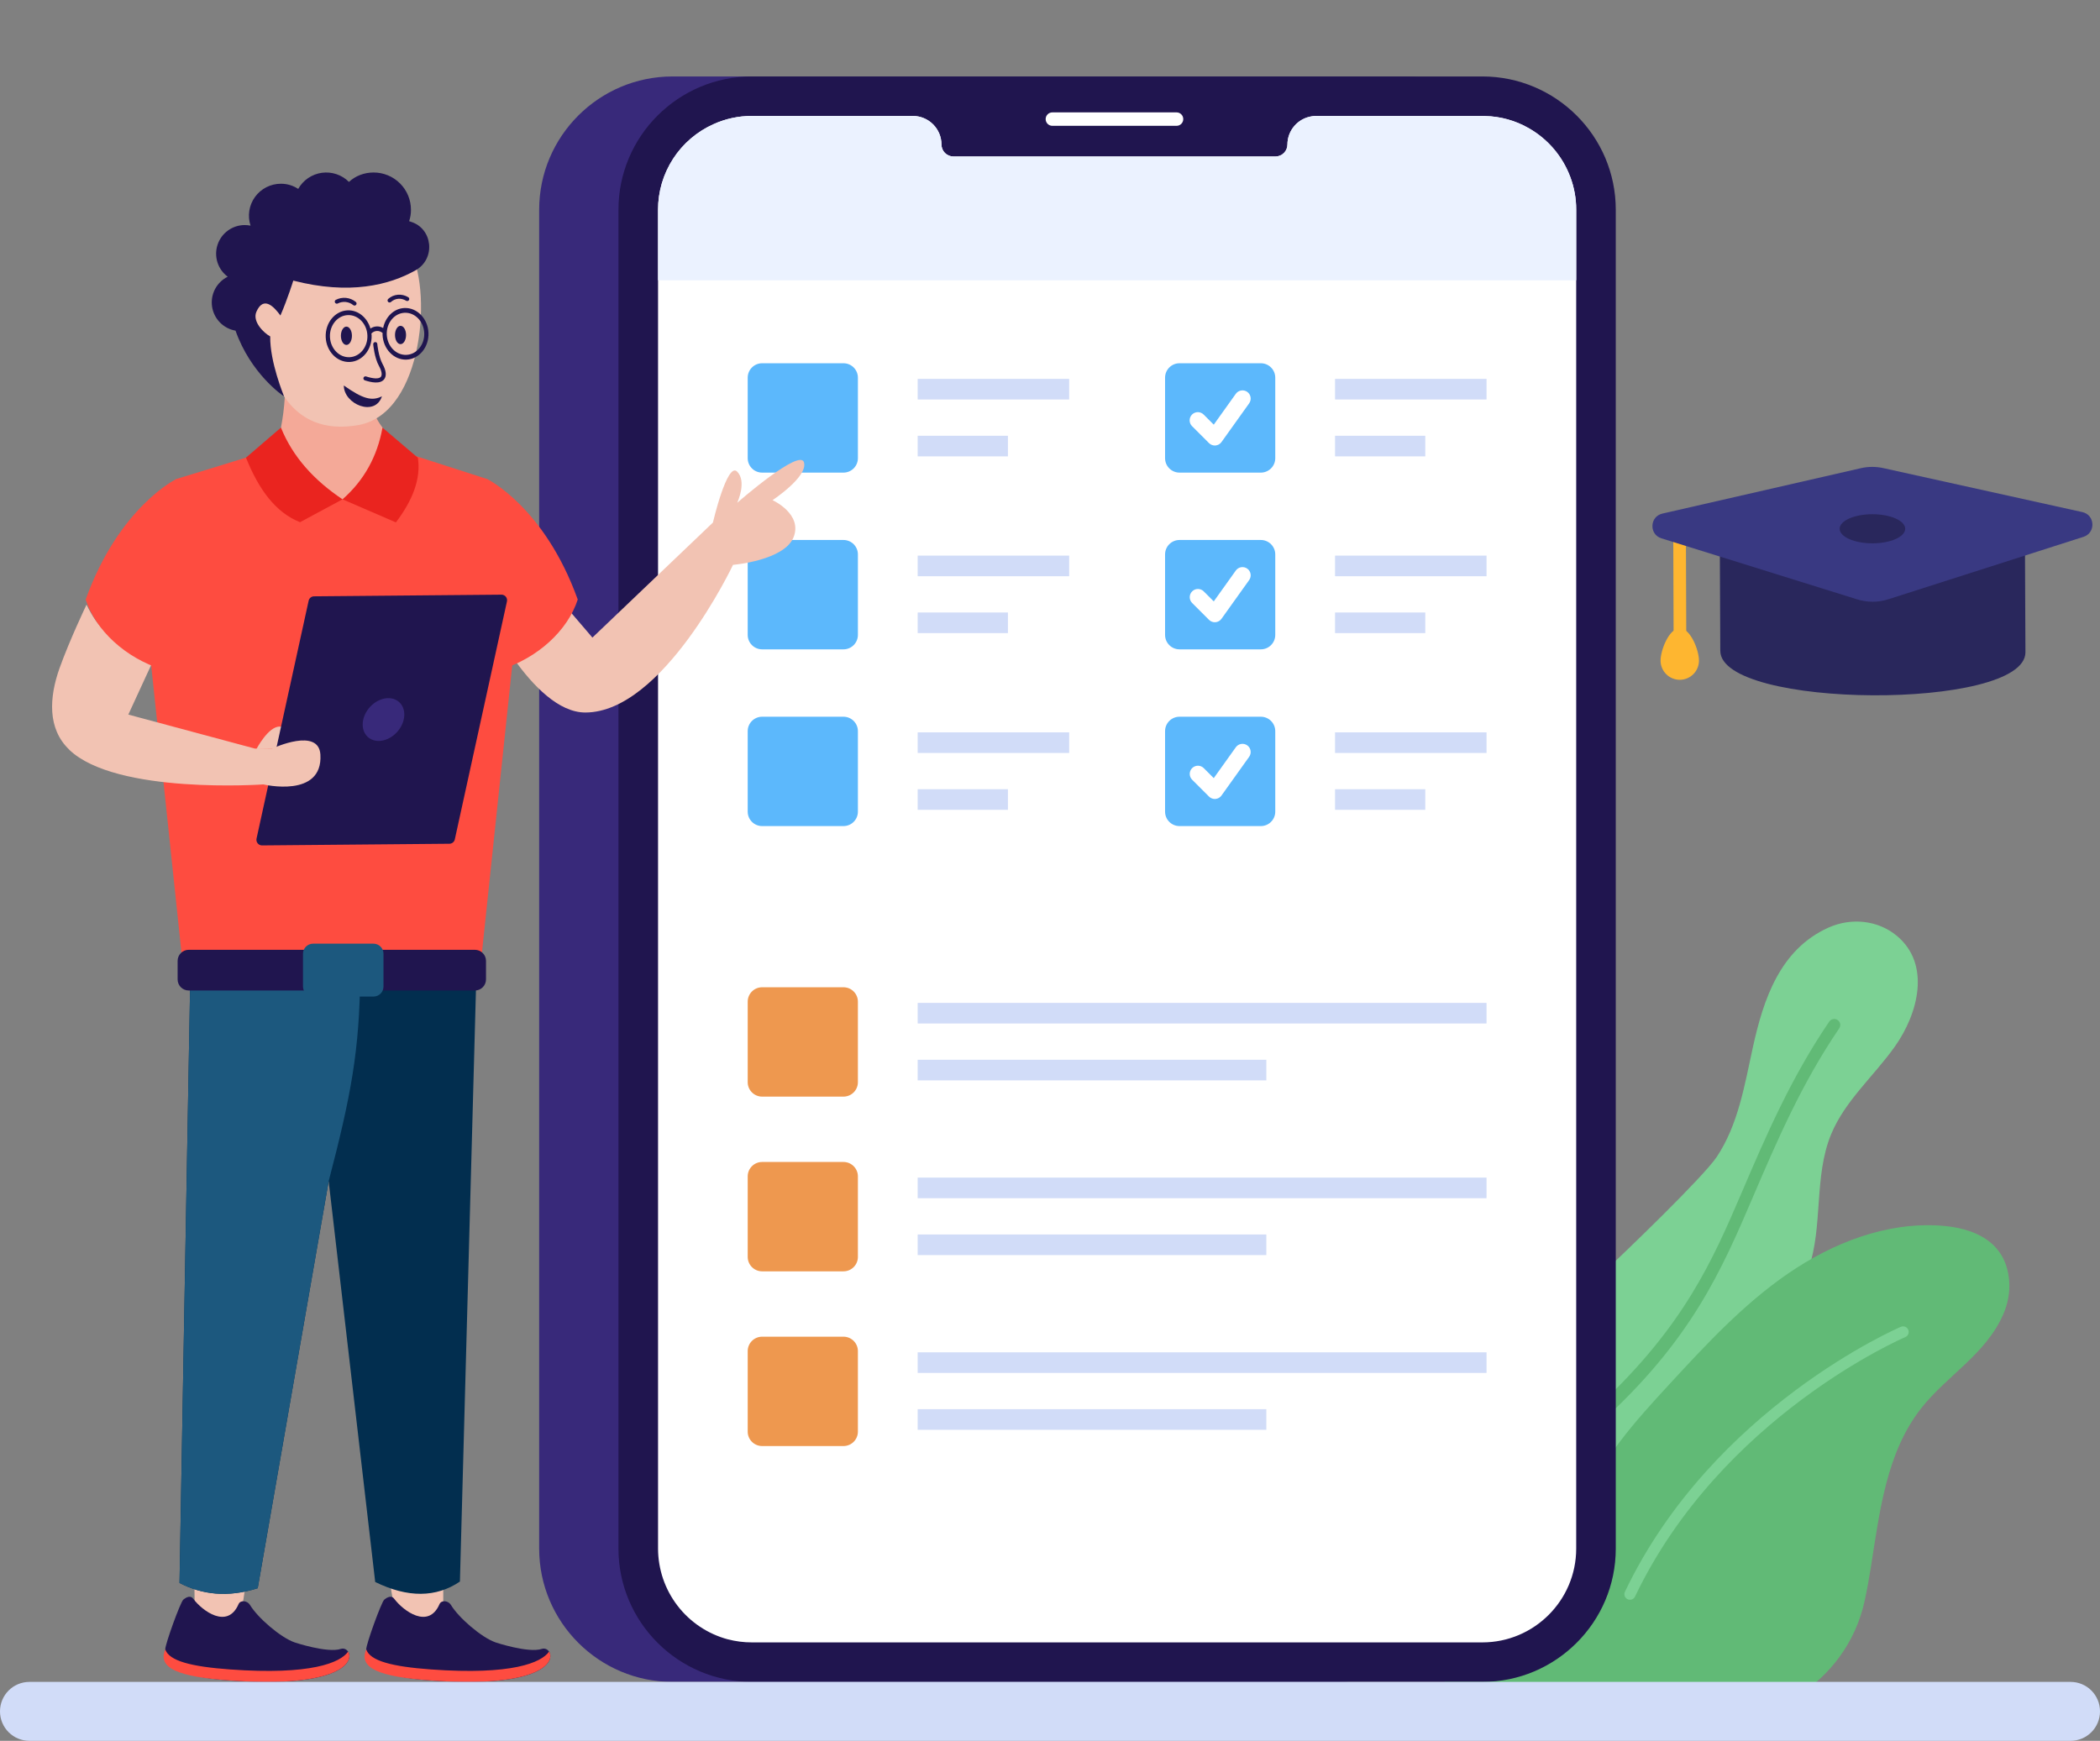 <svg width="1305" height="1082" viewBox="0 0 1305 1082" fill="none" xmlns="http://www.w3.org/2000/svg">
<rect x="0" y="0" width="1305" height="1082" fill="#808080" stroke="none"/>
<g clip-path="url(#clip0_425_1527)">
<path d="M1178.79 581.693C1166.95 571.826 1150.3 570.24 1136.25 576.553C1106.07 590.116 1095.82 621.264 1089.32 650.792C1084.16 674.324 1080.22 698.958 1066.87 719.013C1058.65 731.344 1010.54 777.714 993.782 793.37V939.656C995.376 936.394 1018.8 919.066 1020.49 915.823C1037.48 883.197 1061.95 855.296 1090.9 832.607C1105.71 820.998 1117.81 806.474 1123.85 788.8C1133.04 761.921 1127.08 731.347 1137.89 705.059C1146.48 684.206 1164.45 668.899 1177.5 650.497C1192.12 629.92 1199.95 599.336 1178.79 581.693Z" fill="#7CD194"/>
<path d="M1140.73 633.428C1139.98 633.254 1139.2 633.309 1138.49 633.586C1137.77 633.864 1137.16 634.35 1136.73 634.981C1113.09 669.703 1097.55 705.712 1082.59 740.652C1064.3 783.382 1046.53 824.105 993.791 873.418V884.899C1050.96 833.32 1069.82 789.559 1089.49 743.608C1104.31 709.001 1119.68 673.338 1142.93 639.192C1143.28 638.693 1143.5 638.116 1143.57 637.513C1143.64 636.909 1143.57 636.297 1143.35 635.729C1143.13 635.161 1142.78 634.655 1142.32 634.254C1141.87 633.853 1141.32 633.569 1140.73 633.428Z" fill="#61BA76"/>
<path d="M1248.58 796.377C1246.72 770.872 1225.5 763.126 1206.04 761.788C1172.37 759.452 1139.07 772.407 1111.24 791.492C1083.42 810.576 1060.27 835.604 1037.38 860.396C1026.68 871.983 1015.99 883.692 1006.5 896.259L892.863 1052.07C900.059 1054.68 1020.82 1051.43 1027.15 1055.35C1032.92 1058.9 1039.13 1061.7 1045.61 1063.67C1095.41 1079.03 1147.58 1046.08 1158.71 995.17C1160.22 988.192 1161.49 981.153 1162.59 974.235C1168.05 939.744 1172.2 902.989 1193.73 875.494C1209.75 855.035 1233.97 841.876 1244.89 816.902C1247.68 810.464 1249.09 803.373 1248.58 796.377Z" fill="#61BA76"/>
<path d="M1011.98 994.199C1011.79 994.144 1011.59 994.073 1011.41 993.987C1010.58 993.589 1009.94 992.877 1009.63 992.007C1009.32 991.137 1009.37 990.181 1009.77 989.348C1064.45 874.85 1180.17 825.128 1181.33 824.642C1182.18 824.301 1183.13 824.307 1183.97 824.658C1184.82 825.01 1185.49 825.679 1185.84 826.52C1186.2 827.362 1186.21 828.31 1185.87 829.158C1185.53 830.007 1184.87 830.688 1184.04 831.056C1182.9 831.536 1069.56 880.3 1016.05 992.343C1015.7 993.081 1015.1 993.672 1014.35 994.011C1013.61 994.351 1012.77 994.417 1011.98 994.199Z" fill="#7CD194"/>
<path d="M1039.79 326.113L1040.06 403.622H1047.92L1047.65 326.113H1039.79Z" fill="#FEB630"/>
<path d="M1055.79 410.592C1055.79 413.756 1054.53 416.79 1052.29 419.027C1050.05 421.265 1047.02 422.522 1043.85 422.522C1040.69 422.522 1037.65 421.265 1035.42 419.027C1033.18 416.79 1031.92 413.756 1031.92 410.592C1031.92 404.002 1037.26 390.476 1043.85 390.476C1050.45 390.476 1055.79 404.002 1055.79 410.592Z" fill="#FEB630"/>
<path d="M1258.66 405.473L1258.34 332.473L1068.72 333.401L1069.04 404.426C1068.86 440.705 1258.48 441.752 1258.66 405.473Z" fill="#29275C"/>
<path d="M1294.03 318.285L1170.35 290.948C1165.74 289.929 1160.96 289.946 1156.36 291L1033.06 319.217C1025.12 321.037 1024.69 332.169 1032.45 334.594L1154.21 372.559C1160.47 374.51 1167.18 374.486 1173.42 372.489L1294.73 333.671C1302.5 331.177 1301.98 320.042 1294.03 318.285Z" fill="#393982"/>
<path d="M1163.57 337.704C1174.82 337.704 1183.94 333.653 1183.94 328.656C1183.94 323.659 1174.82 319.608 1163.57 319.608C1152.33 319.608 1143.21 323.659 1143.21 328.656C1143.21 333.653 1152.33 337.704 1163.57 337.704Z" fill="#29275C"/>
<path d="M831.115 1045.37C876.835 1045.37 954.823 1008.2 954.823 962.524V130.351C954.823 84.669 917.618 47.52 871.897 47.52H417.979C372.255 47.52 335.054 84.682 335.054 130.351V962.524C335.054 1008.2 372.255 1045.37 417.979 1045.37H831.115Z" fill="#38297A"/>
<path d="M921.169 1045.37C966.889 1045.37 1004.09 1008.2 1004.09 962.524V130.351C1004.09 84.669 966.889 47.52 921.169 47.52H467.25C421.527 47.52 384.325 84.682 384.325 130.351V962.524C384.325 1008.2 421.527 1045.37 467.25 1045.37H921.169Z" fill="#20154F"/>
<path d="M975.849 110.077C971.084 97.236 961.952 86.48 950.052 79.694C941.783 74.935 932.448 72.332 922.908 72.124C922.339 72.076 921.768 72.056 921.197 72.066H817.832C816.961 72.054 816.09 72.128 815.234 72.287C811.024 72.908 807.177 75.016 804.389 78.23C801.601 81.443 800.057 85.549 800.038 89.803C800.043 91.764 799.274 93.647 797.897 95.044C796.521 96.44 794.649 97.237 792.688 97.261H592.41C590.449 97.236 588.577 96.439 587.201 95.043C585.825 93.646 585.055 91.763 585.059 89.803C585.042 85.095 583.161 80.586 579.826 77.261C576.491 73.937 571.975 72.069 567.266 72.066H467.284C459.072 72.032 450.949 73.765 443.467 77.148C433.171 81.731 424.428 89.203 418.297 98.657C412.166 108.111 408.912 119.141 408.93 130.408V962.524C408.957 975.364 413.208 987.838 421.027 998.024C428.846 1008.21 439.799 1015.54 452.198 1018.89H452.253C457.159 1020.18 462.211 1020.83 467.284 1020.82H921.142C953.357 1020.82 979.497 994.637 979.497 962.539V130.354C979.515 123.43 978.279 116.561 975.849 110.077Z" fill="white"/>
<path d="M979.497 174.224V130.354C979.517 123.431 978.283 116.561 975.855 110.077C971.091 97.236 961.958 86.48 950.059 79.694C941.787 74.934 932.45 72.331 922.909 72.124C922.339 72.076 921.768 72.056 921.197 72.066H817.832C816.961 72.053 816.09 72.128 815.234 72.287C811.024 72.908 807.177 75.016 804.389 78.23C801.601 81.443 800.057 85.549 800.038 89.803C800.042 91.763 799.273 93.646 797.896 95.043C796.52 96.439 794.648 97.236 792.688 97.261H592.41C590.449 97.236 588.577 96.439 587.201 95.043C585.825 93.646 585.055 91.763 585.059 89.803C585.042 85.095 583.161 80.586 579.826 77.261C576.491 73.937 571.975 72.069 567.266 72.066H467.284C459.072 72.032 450.949 73.765 443.467 77.148C433.171 81.731 424.428 89.203 418.297 98.657C412.166 108.111 408.912 119.141 408.93 130.408V174.224H979.497Z" fill="#EBF2FF"/>
<path d="M731.152 69.851H653.96C653.414 69.85 652.873 69.958 652.369 70.166C651.864 70.375 651.406 70.681 651.02 71.066C650.634 71.452 650.327 71.91 650.118 72.414C649.909 72.918 649.802 73.459 649.802 74.004V74.047C649.802 75.149 650.24 76.207 651.019 76.986C651.799 77.766 652.857 78.204 653.96 78.204H731.152C732.254 78.203 733.311 77.765 734.09 76.985C734.869 76.206 735.307 75.149 735.307 74.047V74.004C735.307 73.459 735.2 72.919 734.991 72.415C734.782 71.91 734.476 71.452 734.091 71.067C733.705 70.681 733.246 70.375 732.742 70.166C732.238 69.958 731.697 69.85 731.152 69.851Z" fill="white"/>
<path d="M524.154 225.776H473.618C468.663 225.776 464.646 229.791 464.646 234.745V284.78C464.646 289.733 468.663 293.749 473.618 293.749H524.154C529.109 293.749 533.126 289.733 533.126 284.78V234.745C533.126 229.791 529.109 225.776 524.154 225.776Z" fill="#5CB8FC"/>
<path d="M664.421 235.491H570.27V248.304H664.421V235.491Z" fill="#D1DCF8"/>
<path d="M626.357 270.841H570.27V283.654H626.357V270.841Z" fill="#D1DCF8"/>
<path d="M524.154 335.622H473.618C468.663 335.622 464.646 339.638 464.646 344.591V394.626C464.646 399.58 468.663 403.595 473.618 403.595H524.154C529.109 403.595 533.126 399.58 533.126 394.626V344.591C533.126 339.638 529.109 335.622 524.154 335.622Z" fill="#5CB8FC"/>
<path d="M664.421 345.337H570.27V358.15H664.421V345.337Z" fill="#D1DCF8"/>
<path d="M626.357 380.688H570.27V393.501H626.357V380.688Z" fill="#D1DCF8"/>
<path d="M524.154 445.472H473.618C468.663 445.472 464.646 449.487 464.646 454.44V504.476C464.646 509.429 468.663 513.444 473.618 513.444H524.154C529.109 513.444 533.126 509.429 533.126 504.476V454.44C533.126 449.487 529.109 445.472 524.154 445.472Z" fill="#5CB8FC"/>
<path d="M664.421 455.184H570.27V467.997H664.421V455.184Z" fill="#D1DCF8"/>
<path d="M626.357 490.534H570.27V503.347H626.357V490.534Z" fill="#D1DCF8"/>
<path d="M783.513 225.776H732.976C728.021 225.776 724.005 229.791 724.005 234.745V284.78C724.005 289.733 728.021 293.749 732.976 293.749H783.513C788.467 293.749 792.484 289.733 792.484 284.78V234.745C792.484 229.791 788.467 225.776 783.513 225.776Z" fill="#5CB8FC"/>
<path d="M923.782 235.491H829.631V248.304H923.782V235.491Z" fill="#D1DCF8"/>
<path d="M885.719 270.841H829.631V283.654H885.719V270.841Z" fill="#D1DCF8"/>
<path d="M783.513 335.622H732.976C728.021 335.622 724.005 339.638 724.005 344.591V394.626C724.005 399.58 728.021 403.595 732.976 403.595H783.513C788.467 403.595 792.484 399.58 792.484 394.626V344.591C792.484 339.638 788.467 335.622 783.513 335.622Z" fill="#5CB8FC"/>
<path d="M923.782 345.337H829.631V358.15H923.782V345.337Z" fill="#D1DCF8"/>
<path d="M885.719 380.688H829.631V393.501H885.719V380.688Z" fill="#D1DCF8"/>
<path d="M783.513 445.472H732.976C728.021 445.472 724.005 449.487 724.005 454.44V504.476C724.005 509.429 728.021 513.444 732.976 513.444H783.513C788.467 513.444 792.484 509.429 792.484 504.476V454.44C792.484 449.487 788.467 445.472 783.513 445.472Z" fill="#5CB8FC"/>
<path d="M754.919 276.901C754.249 276.901 753.586 276.769 752.967 276.513C752.349 276.256 751.787 275.881 751.313 275.408L740.764 264.867C740.29 264.394 739.915 263.832 739.659 263.214C739.402 262.595 739.271 261.932 739.271 261.263C739.271 260.593 739.402 259.931 739.659 259.312C739.915 258.694 740.29 258.132 740.764 257.658C741.237 257.185 741.799 256.809 742.418 256.553C743.037 256.297 743.7 256.165 744.369 256.165C745.039 256.165 745.702 256.297 746.321 256.553C746.939 256.809 747.501 257.185 747.975 257.658L754.266 263.948L767.972 244.763C768.757 243.664 769.948 242.921 771.281 242.699C772.614 242.477 773.981 242.793 775.081 243.579C776.181 244.364 776.924 245.554 777.146 246.887C777.368 248.22 777.052 249.586 776.266 250.686L759.064 274.765C758.636 275.368 758.08 275.871 757.437 276.238C756.794 276.605 756.078 276.827 755.34 276.888C755.198 276.894 755.058 276.901 754.919 276.901Z" fill="white"/>
<path d="M754.918 386.747C753.566 386.745 752.27 386.209 751.313 385.254L740.764 374.71C739.836 373.749 739.323 372.461 739.335 371.125C739.347 369.789 739.884 368.511 740.829 367.567C741.774 366.622 743.053 366.086 744.389 366.075C745.726 366.063 747.013 366.576 747.975 367.504L754.266 373.794L767.971 354.61C768.36 354.065 768.853 353.603 769.421 353.248C769.988 352.894 770.621 352.655 771.281 352.545C771.941 352.435 772.616 352.456 773.268 352.607C773.92 352.758 774.536 353.036 775.081 353.425C775.625 353.814 776.088 354.306 776.442 354.874C776.797 355.441 777.036 356.073 777.146 356.733C777.256 357.393 777.235 358.068 777.084 358.72C776.933 359.372 776.655 359.988 776.266 360.532L759.064 384.611C758.635 385.214 758.08 385.717 757.437 386.084C756.794 386.451 756.078 386.673 755.34 386.735C755.198 386.741 755.058 386.747 754.918 386.747Z" fill="white"/>
<path d="M754.918 496.593C753.566 496.592 752.27 496.055 751.313 495.1L740.764 484.557C739.836 483.595 739.323 482.308 739.335 480.972C739.347 479.636 739.884 478.358 740.829 477.413C741.774 476.469 743.053 475.933 744.389 475.921C745.726 475.91 747.013 476.423 747.975 477.351L754.266 483.641L767.971 464.456C768.757 463.356 769.947 462.614 771.281 462.392C772.614 462.169 773.981 462.486 775.081 463.271C776.181 464.057 776.923 465.247 777.146 466.58C777.368 467.912 777.051 469.279 776.266 470.379L759.064 494.457C758.635 495.061 758.08 495.564 757.437 495.931C756.794 496.297 756.078 496.519 755.34 496.581C755.198 496.587 755.058 496.593 754.918 496.593Z" fill="white"/>
<path d="M923.782 455.184H829.631V467.997H923.782V455.184Z" fill="#D1DCF8"/>
<path d="M885.719 490.534H829.631V503.347H885.719V490.534Z" fill="#D1DCF8"/>
<path d="M524.154 613.624H473.618C468.663 613.624 464.646 617.639 464.646 622.593V672.628C464.646 677.581 468.663 681.597 473.618 681.597H524.154C529.109 681.597 533.126 677.581 533.126 672.628V622.593C533.126 617.639 529.109 613.624 524.154 613.624Z" fill="#EE984F"/>
<path d="M923.779 623.336H570.27V636.149H923.779V623.336Z" fill="#D1DCF8"/>
<path d="M786.942 658.687H570.27V671.499H786.942V658.687Z" fill="#D1DCF8"/>
<path d="M524.154 722.214H473.618C468.663 722.214 464.646 726.23 464.646 731.183V781.218C464.646 786.172 468.663 790.187 473.618 790.187H524.154C529.109 790.187 533.126 786.172 533.126 781.218V731.183C533.126 726.23 529.109 722.214 524.154 722.214Z" fill="#EE984F"/>
<path d="M923.779 731.929H570.27V744.742H923.779V731.929Z" fill="#D1DCF8"/>
<path d="M786.942 767.28H570.27V780.093H786.942V767.28Z" fill="#D1DCF8"/>
<path d="M524.154 830.808H473.618C468.663 830.808 464.646 834.823 464.646 839.776V889.812C464.646 894.765 468.663 898.78 473.618 898.78H524.154C529.109 898.78 533.126 894.765 533.126 889.812V839.776C533.126 834.823 529.109 830.808 524.154 830.808Z" fill="#EE984F"/>
<path d="M923.779 840.52H570.27V853.333H923.779V840.52Z" fill="#D1DCF8"/>
<path d="M786.942 875.87H570.27V888.683H786.942V875.87Z" fill="#D1DCF8"/>
<path d="M493.168 333.856C487.46 348.42 455.518 351.078 455.518 351.078C455.518 351.078 412.176 442.741 363.782 442.856C330.529 442.935 299.634 375.966 299.634 375.966L338.623 362.92C341.658 364.986 368.134 396.295 368.134 396.295L443.017 324.806C443.017 324.806 451.876 286.828 458.076 293.124C464.079 299.125 458.568 311.474 458.125 312.508C459.797 311.031 497.098 278.612 499.608 287.368C502.218 296.273 480.07 310.873 480.07 310.873C480.07 310.873 498.862 319.344 493.168 333.856Z" fill="#F2C3B3"/>
<path d="M218.594 314.787C182.36 318.337 174.588 265.781 174.588 265.781C175.816 259.49 176.615 253.123 176.979 246.723C177.307 240.953 177.246 235.167 176.794 229.405L231.641 248.007C231.624 249.479 231.705 250.951 231.883 252.412C232.527 258.917 235.65 262.859 237.695 265.781C240.123 269.261 241.495 271.078 241.495 271.078C241.495 271.078 254.83 311.237 218.594 314.787Z" fill="#F4A998"/>
<path d="M157.492 182.926C160.299 183.063 163.064 182.203 165.298 180.498C167.764 178.637 169.399 175.881 169.85 172.825C172.791 152.211 186.096 151.714 201.64 146.24C222.815 138.783 246.359 142.417 253.91 154.193C269.015 177.749 263.622 256.648 223.058 264.121C177.923 272.431 168.451 230.364 167 221.792C166.833 220.745 166.526 219.725 166.09 218.758C164.008 214.228 157.71 200.554 153.298 191.272C152.538 189.677 152.145 187.933 152.147 186.166V182.637L157.492 182.926Z" fill="#F2C3B3"/>
<path d="M251.334 191.442C244.757 191.712 239.47 196.991 238.101 203.882C236.894 203.171 235.508 202.824 234.109 202.881C232.709 202.938 231.356 203.397 230.211 204.204C228.284 197.456 222.584 192.628 216.011 192.895C208.144 193.22 202.05 200.681 202.399 209.528C202.748 218.376 209.461 225.306 217.328 224.981C225.194 224.656 231.288 217.196 230.933 208.36C230.933 207.996 230.833 207.659 230.796 207.304C231.682 206.34 232.915 205.766 234.224 205.709C235.533 205.652 236.81 206.117 237.777 207.001C237.777 207.362 237.71 207.708 237.725 208.072C238.086 216.91 244.784 223.849 252.654 223.522C260.523 223.194 266.614 215.739 266.265 206.901C265.916 198.063 259.2 191.121 251.334 191.442ZM217.215 222.017C210.797 222.278 205.337 216.625 205.039 209.416C204.742 202.207 209.722 196.112 216.141 195.848C222.56 195.584 228.017 201.239 228.314 208.46C228.611 215.682 223.628 221.753 217.215 222.017ZM252.529 220.566C246.11 220.83 240.648 215.175 240.353 207.966C240.059 200.757 245.036 194.664 251.455 194.4C257.874 194.136 263.333 199.792 263.631 207.013C263.928 214.234 258.945 220.318 252.529 220.566Z" fill="#20154F"/>
<path d="M258.393 167.919C241.911 177.267 217.219 183.393 182.257 174.412C182.257 174.412 178.831 185.541 174.263 196.097C170.269 190.605 163.775 183.684 159.35 193.742C156.64 199.88 163.987 207.013 167.914 209.082C167.699 225.206 176.333 245.677 176.476 246.32C175.335 245.677 155.711 232.06 146.364 205.514C142.66 204.871 139.254 203.074 136.634 200.379C134.014 197.685 132.313 194.231 131.774 190.511C131.235 186.792 131.886 182.998 133.635 179.671C135.383 176.344 138.139 173.655 141.508 171.988C138.496 169.757 136.266 166.633 135.134 163.062C134.002 159.49 134.026 155.652 135.203 152.095C136.38 148.537 138.65 145.442 141.689 143.25C144.728 141.057 148.382 139.879 152.13 139.884C153.328 139.893 154.522 140.012 155.699 140.239C154.716 137.26 154.454 134.091 154.935 130.991C155.415 127.892 156.625 124.95 158.463 122.409C160.302 119.868 162.718 117.799 165.512 116.372C168.306 114.946 171.399 114.202 174.536 114.203C178.367 114.182 182.118 115.299 185.313 117.413C186.821 114.724 188.932 112.42 191.481 110.682C194.029 108.945 196.945 107.822 200.001 107.4C203.056 106.979 206.168 107.27 209.091 108.253C212.015 109.235 214.671 110.882 216.852 113.062C220.846 109.352 226.26 107.213 232.193 107.213C235.238 107.212 238.254 107.812 241.068 108.977C243.881 110.142 246.438 111.849 248.591 114.002C250.745 116.155 252.453 118.711 253.618 121.524C254.783 124.337 255.383 127.352 255.383 130.396C255.41 132.799 255.024 135.188 254.242 137.46C254.562 137.61 254.897 137.728 255.24 137.815C268.955 141.953 270.879 160.786 258.393 167.919Z" fill="#20154F"/>
<path d="M298.754 599.097L327.067 330.665L302.721 297.739L237.343 276.7C233.216 290.982 225.951 302.875 212.91 310.379C193.362 306.613 181.781 295.348 178.048 276.7L109.56 297.739L85.214 330.665L113.505 599.097C175.259 618.466 237.009 618.466 298.754 599.097Z" fill="#FE4C40"/>
<path d="M237.689 265.781C234.454 283.855 226.111 298.67 212.87 310.351L246.026 324.69C256.427 310.973 261.698 297.544 259.683 284.519L237.689 265.781Z" fill="#EA241F"/>
<path d="M212.87 310.351L186.451 324.566C171.247 318.58 160.682 304.04 152.864 284.437L174.582 265.781C181.966 284.034 195.24 298.573 212.87 310.351Z" fill="#EA241F"/>
<path d="M302.721 297.739C302.721 297.739 338.311 314.999 359.027 372.629C352.79 391.929 334.111 409.038 311.155 416.199C311.161 416.193 269.695 348.62 302.721 297.739Z" fill="#FE4C40"/>
<path d="M170.864 465.436L159.331 465.609C159.331 465.609 166.748 451.397 173.856 451.604C180.742 451.819 172.078 464.435 170.864 465.436Z" fill="#F2C3B3"/>
<path d="M315.036 373.797L282.632 521.718C282.464 522.48 282.042 523.163 281.436 523.654C280.829 524.146 280.074 524.417 279.294 524.425L162.83 525.459C162.308 525.458 161.792 525.34 161.322 525.113C160.851 524.887 160.437 524.557 160.11 524.15C159.784 523.743 159.552 523.267 159.433 522.759C159.314 522.25 159.31 521.722 159.422 521.212L191.804 373.351C191.972 372.589 192.394 371.906 193 371.414C193.606 370.923 194.362 370.651 195.143 370.645L311.603 369.61C312.124 369.602 312.64 369.712 313.112 369.931C313.584 370.15 314.001 370.473 314.331 370.875C314.661 371.278 314.896 371.75 315.018 372.256C315.14 372.762 315.146 373.289 315.036 373.797Z" fill="#20154F"/>
<path d="M238.311 434.303C231.173 436.017 225.383 443.196 225.383 450.332C225.383 457.468 231.173 461.862 238.311 460.154C245.449 458.445 251.243 451.261 251.243 444.121C251.243 436.982 245.452 432.586 238.311 434.303Z" fill="#38297A"/>
<path d="M199.107 469.016C200.712 496.42 163.659 487.548 163.659 487.548C163.659 487.548 72.155 494.011 43.041 466.006V465.943C29.293 452.851 30.631 433.299 36.986 415.334C43.36 397.548 53.769 375.824 53.769 375.824C60.598 389.644 67.59 397.87 94.883 411.283L79.742 444.143L158.421 465.278L168.822 465.436C170.172 464.717 198.075 452.065 199.107 469.016Z" fill="#F2C3B3"/>
<path d="M109.56 297.739C109.56 297.739 73.957 314.999 53.235 372.629C59.472 391.929 78.152 409.038 101.108 416.199C101.108 416.193 142.573 348.62 109.56 297.739Z" fill="#FE4C40"/>
<path d="M248.9 213.904C250.796 213.904 252.333 211.354 252.333 208.209C252.333 205.063 250.796 202.514 248.9 202.514C247.005 202.514 245.468 205.063 245.468 208.209C245.468 211.354 247.005 213.904 248.9 213.904Z" fill="#20154F"/>
<path d="M215.273 214.392C217.169 214.392 218.706 211.842 218.706 208.697C218.706 205.552 217.169 203.002 215.273 203.002C213.378 203.002 211.841 205.552 211.841 208.697C211.841 211.842 213.378 214.392 215.273 214.392Z" fill="#20154F"/>
<path d="M241.152 187.595C241.039 187.471 240.953 187.326 240.897 187.168C240.841 187.01 240.816 186.843 240.825 186.676C240.834 186.508 240.875 186.345 240.948 186.194C241.02 186.043 241.121 185.907 241.246 185.796C244.666 182.716 249.674 182.294 253.716 184.737C254.006 184.912 254.213 185.195 254.294 185.524C254.374 185.852 254.321 186.2 254.146 186.489C253.97 186.778 253.687 186.986 253.358 187.066C253.03 187.147 252.682 187.094 252.393 186.918C249.264 185.022 245.561 185.328 242.948 187.686C242.825 187.798 242.68 187.885 242.523 187.941C242.365 187.998 242.198 188.022 242.031 188.014C241.864 188.005 241.701 187.964 241.55 187.892C241.399 187.82 241.264 187.719 241.152 187.595Z" fill="#20154F"/>
<path d="M213.656 239.596C213.656 251.311 233.098 259.318 237.35 246.32C231.055 249.469 225.492 247.928 213.656 239.596Z" fill="#20154F"/>
<path d="M226.706 236.398C226.547 236.347 226.399 236.264 226.272 236.156C226.144 236.047 226.039 235.914 225.963 235.765C225.809 235.464 225.781 235.114 225.885 234.792C225.99 234.47 226.217 234.203 226.519 234.049C226.82 233.895 227.17 233.867 227.492 233.971C232.196 235.506 235.538 235.582 236.682 234.211C237.638 233.055 237.207 230.549 235.523 227.511C232.661 222.353 231.96 214.34 231.929 214.004C231.915 213.837 231.933 213.669 231.984 213.51C232.034 213.35 232.115 213.202 232.223 213.074C232.331 212.947 232.463 212.841 232.611 212.764C232.76 212.687 232.922 212.64 233.089 212.626C233.257 212.603 233.428 212.616 233.591 212.663C233.755 212.71 233.906 212.791 234.036 212.901C234.166 213.011 234.271 213.146 234.345 213.299C234.42 213.452 234.461 213.618 234.466 213.788C234.466 213.864 235.158 221.589 237.753 226.277C240.029 230.388 240.348 233.783 238.648 235.834C236.114 238.898 230.485 237.636 226.706 236.398Z" fill="#20154F"/>
<path d="M219.519 189.646C218.186 188.55 216.56 187.87 214.842 187.691C213.125 187.512 211.394 187.841 209.862 188.639C209.564 188.781 209.223 188.802 208.909 188.698C208.596 188.593 208.335 188.372 208.181 188.079C208.028 187.787 207.994 187.446 208.086 187.129C208.178 186.812 208.389 186.543 208.676 186.378C210.649 185.353 212.879 184.929 215.091 185.158C217.303 185.388 219.399 186.262 221.119 187.671C221.381 187.884 221.547 188.193 221.581 188.53C221.616 188.866 221.515 189.202 221.301 189.464C221.087 189.726 220.778 189.892 220.442 189.926C220.105 189.961 219.769 189.86 219.507 189.646H219.519Z" fill="#20154F"/>
<path d="M275.446 959.359V1014.12C275.446 1024.99 247.376 1024.99 247.376 1014.12L238.323 959.359H275.446Z" fill="#F2C3B3"/>
<path d="M157.119 956.016L148.788 1010.14C147.137 1020.88 119.392 1016.61 121.046 1005.87L120.439 950.372L157.119 956.016Z" fill="#F2C3B3"/>
<path d="M118.276 605.274C116.758 687.422 111.557 983.874 111.557 983.874C125.517 991.12 141.383 993.098 160.154 987.154L204.248 734.172L233.161 983.271C253.465 993.204 270.988 993.028 285.808 983.01L296.044 605.265L118.276 605.274Z" fill="#022E4F"/>
<path d="M223.82 605.274H118.276C116.758 687.422 111.557 983.874 111.557 983.874C125.517 991.12 141.383 993.098 160.154 987.154L204.248 734.172C217.966 681.588 223.562 652.87 223.82 605.274Z" fill="#1C587E"/>
<path d="M295.122 590.344H117.271C113.462 590.344 110.373 593.431 110.373 597.24V608.745C110.373 612.554 113.462 615.642 117.271 615.642H295.122C298.931 615.642 302.02 612.554 302.02 608.745V597.24C302.02 593.431 298.931 590.344 295.122 590.344Z" fill="#20154F"/>
<path d="M238.311 592.771V613.151C238.319 613.974 238.163 614.79 237.852 615.552C237.541 616.314 237.08 617.007 236.498 617.589C235.916 618.171 235.224 618.631 234.461 618.942C233.699 619.253 232.883 619.409 232.059 619.401H194.536C193.714 619.404 192.9 619.244 192.14 618.931C191.38 618.618 190.69 618.158 190.109 617.577C189.528 616.996 189.068 616.306 188.754 615.546C188.441 614.786 188.281 613.972 188.284 613.151V592.771C188.292 591.117 188.954 589.533 190.125 588.364C191.296 587.196 192.882 586.538 194.536 586.533H232.053C232.875 586.529 233.688 586.688 234.448 587C235.208 587.312 235.898 587.771 236.48 588.351C237.062 588.93 237.523 589.619 237.837 590.378C238.151 591.137 238.312 591.95 238.311 592.771Z" fill="#1C587E"/>
<path d="M113.921 994.242C115.997 992.546 118.473 991.511 120.066 993.671C125.672 1001.19 141.371 1012.91 148.248 997.039C149.447 994.269 153.76 994.897 155.314 997.488C160.145 1005.53 174.245 1017.71 183.065 1020.82C183.065 1020.82 203.541 1027.64 211.841 1024.85C220.142 1022.06 230.327 1050.8 142.376 1044.45C110.51 1042.15 102.962 1034.98 102.698 1025.16C102.613 1021.99 112.133 995.701 113.921 994.242Z" fill="#20154F"/>
<path d="M143.012 1037.63C193.34 1041.27 211.528 1033.41 216.329 1026.55C220.184 1032.39 212.253 1049.5 142.375 1044.45C111.419 1042.22 97.653 1037.06 102.697 1025.16C105.073 1032.33 118.77 1035.88 143.012 1037.63Z" fill="#FE4C40"/>
<path d="M238.803 994.242C240.879 992.546 243.355 991.511 244.948 993.671C250.554 1001.19 266.253 1012.91 273.13 997.039C274.344 994.269 278.642 994.897 280.195 997.488C285.027 1005.53 299.127 1017.71 307.946 1020.82C307.946 1020.82 328.423 1027.64 336.723 1024.85C345.024 1022.06 355.209 1050.8 267.258 1044.45C235.391 1042.15 227.844 1034.98 227.58 1025.16C227.495 1021.99 237.024 995.701 238.803 994.242Z" fill="#20154F"/>
<path d="M267.895 1037.63C318.223 1041.27 336.411 1033.41 341.212 1026.55C345.066 1032.39 337.136 1049.5 267.258 1044.45C236.302 1042.22 222.536 1037.06 227.58 1025.16C229.956 1032.33 243.653 1035.88 267.895 1037.63Z" fill="#FE4C40"/>
<path d="M1286.7 1045.37H18.3C8.193 1045.37 0 1053.56 0 1063.67V1063.7C0 1073.81 8.193 1082 18.3 1082H1286.7C1296.81 1082 1305 1073.81 1305 1063.7V1063.67C1305 1053.56 1296.81 1045.37 1286.7 1045.37Z" fill="#D1DCF8"/>
</g>
<defs>
<clipPath id="clip0_425_1527">
<rect width="1305" height="1082" fill="white"/>
</clipPath>
</defs>
</svg>
